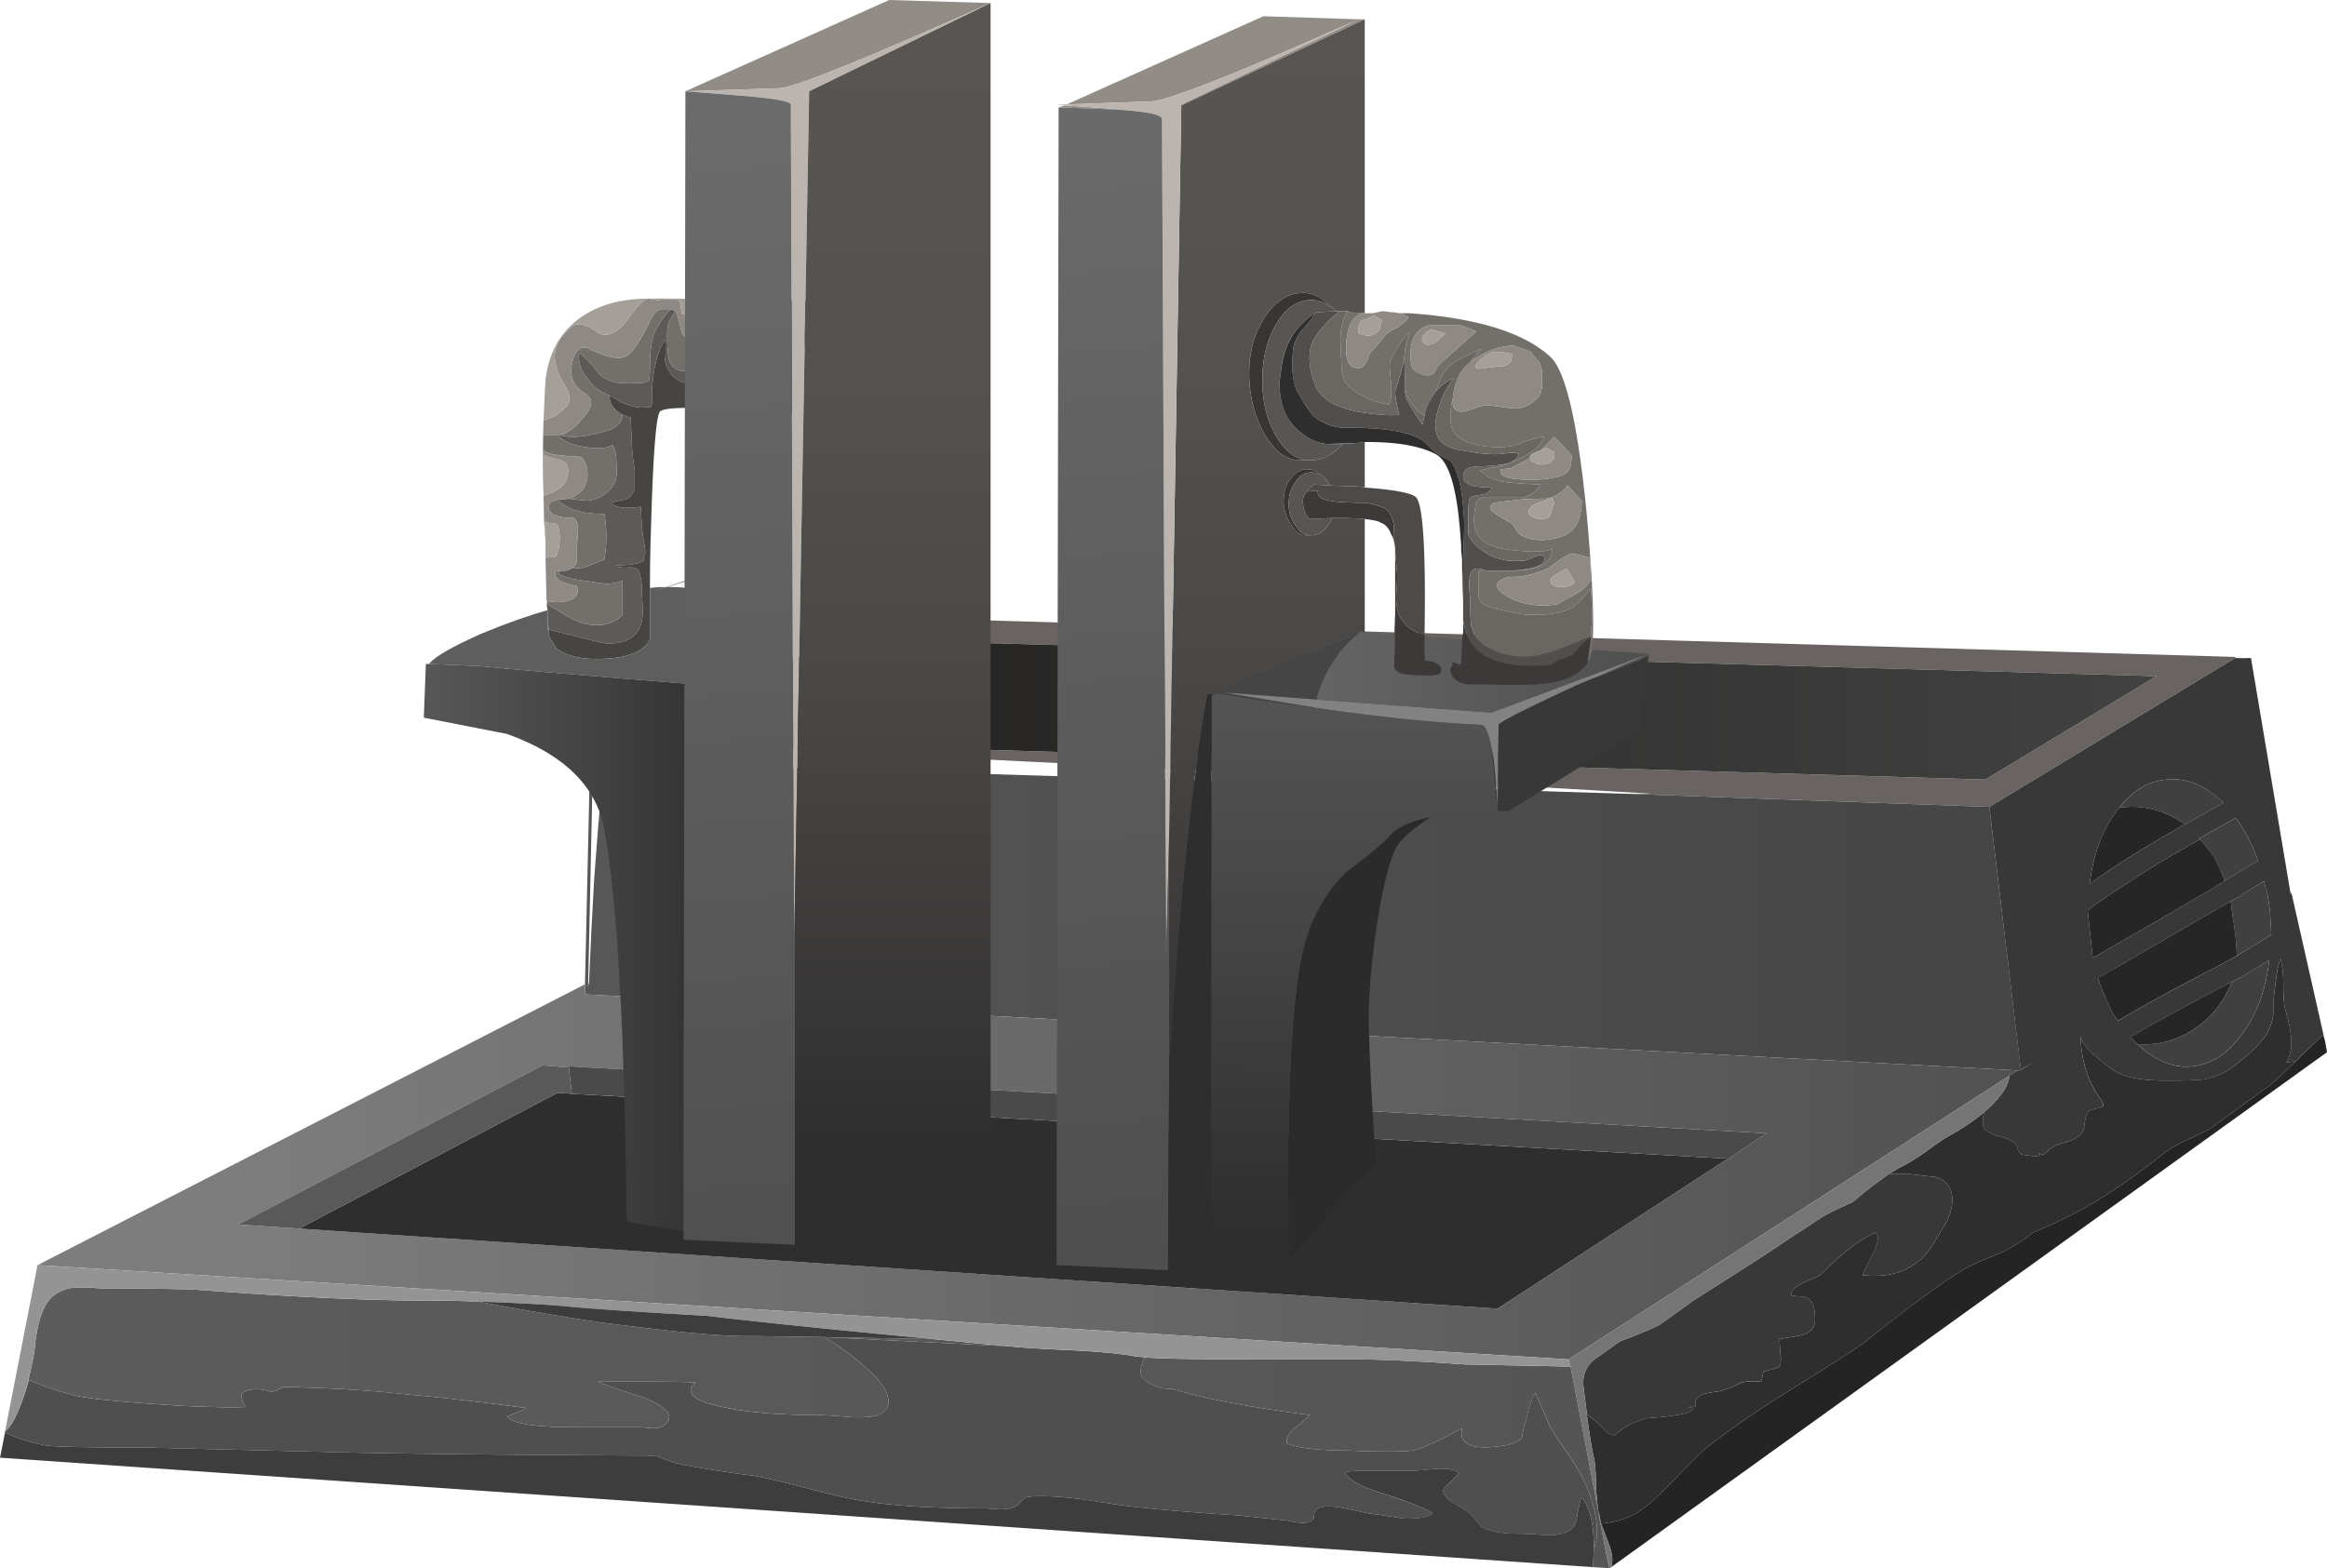 <svg xmlns="http://www.w3.org/2000/svg" viewBox="0 0 114.75 77.35"><defs><linearGradient id="g" y2="-44.024" gradientUnits="userSpaceOnUse" x2="56.244" gradientTransform="matrix(0 -.8 -.8 .001 0 61.88)" y1="-44.024" x1="1.969"><stop offset="0" stop-color="#585552"/><stop offset=".31" stop-color="#54524f"/><stop offset=".608" stop-color="#494745"/><stop offset=".906" stop-color="#363535"/><stop offset="1" stop-color="#2e2e2e"/></linearGradient><linearGradient id="a" y2="42.625" gradientUnits="userSpaceOnUse" x2="112.98" gradientTransform="matrix(.8 0 0 -.8 0 61.88)" y1="42.625" x1="28.85"><stop offset="0" stop-color="#575757"/><stop offset="1" stop-color="#424242"/></linearGradient><linearGradient id="c" y2="35.025" gradientUnits="userSpaceOnUse" x2="106.35" gradientTransform="matrix(.8 0 0 -.8 0 61.88)" y1="35.025" x1="33.95"><stop offset="0" stop-color="#201f1e"/><stop offset="1" stop-color="#424242"/></linearGradient><linearGradient id="d" y2="70.425" gradientUnits="userSpaceOnUse" x2="114.73" gradientTransform="matrix(.8 0 0 -.8 0 61.88)" y1="70.425" x1="-.025"><stop offset="0" stop-color="#5c5c5c"/><stop offset="1" stop-color="#525252"/></linearGradient><linearGradient id="e" y2="46.825" gradientUnits="userSpaceOnUse" x2="36.062" gradientTransform="matrix(.8 0 0 -.8 0 61.88)" y1="46.825" x1="20.938"><stop offset="0" stop-color="#575757"/><stop offset=".557" stop-color="#424242"/><stop offset="1" stop-color="#2e2e2e"/></linearGradient><linearGradient id="f" y2="-33.676" gradientUnits="userSpaceOnUse" x2="66.178" gradientTransform="scale(.8 -.8) rotate(85.561 41.794 -38.675)" y1="-33.676" x1="9.984"><stop offset="0" stop-color="#6b6b6b"/><stop offset="1" stop-color="#4f4f4f"/></linearGradient><linearGradient id="b" y2="55.55" gradientUnits="userSpaceOnUse" x2="104.71" gradientTransform="matrix(.8 0 0 -.8 0 61.88)" y1="55.55" x1="11.188"><stop offset="0" stop-color="#7d7d7d"/><stop offset="1" stop-color="#4f4f4f"/></linearGradient><linearGradient id="h" y2="33.15" gradientUnits="userSpaceOnUse" x2="81.287" gradientTransform="matrix(.8 0 0 -.8 0 61.88)" y1="33.15" x1="59.912"><stop offset="0" stop-color="#6b6b6b"/><stop offset="1" stop-color="#4f4f4f"/></linearGradient><linearGradient id="i" y2="-62.474" gradientUnits="userSpaceOnUse" x2="55.564" gradientTransform="matrix(0 -.8 -.8 .001 0 61.88)" y1="-62.474" x1="1.514"><stop offset="0" stop-color="#585552"/><stop offset=".31" stop-color="#54524f"/><stop offset=".608" stop-color="#494745"/><stop offset=".906" stop-color="#363535"/><stop offset="1" stop-color="#2e2e2e"/></linearGradient><linearGradient id="j" y2="-51.897" gradientUnits="userSpaceOnUse" x2="64.5" gradientTransform="scale(.8 -.8) rotate(85.567 41.79 -38.675)" y1="-51.897" x1="8.582"><stop offset="0" stop-color="#6b6b6b"/><stop offset="1" stop-color="#4f4f4f"/></linearGradient><linearGradient id="k" y2="-58.749" gradientUnits="userSpaceOnUse" x2="55.563" gradientTransform="matrix(0 -.8 -.8 .001 0 61.88)" y1="-58.749" x1="1.513"><stop offset="0" stop-color="#2f2e2d"/><stop offset="1" stop-color="#2e2e2e"/></linearGradient><linearGradient id="l" y2="-66.797" gradientUnits="userSpaceOnUse" x2="60.779" gradientTransform="matrix(0 -.8 -.8 .001 0 61.88)" y1="-66.797" x1="31.879"><stop offset="0" stop-color="#575757"/><stop offset=".557" stop-color="#424242"/><stop offset="1" stop-color="#2e2e2e"/></linearGradient></defs><path d="M98.1 39.8l-18.002-.65h1.352c-5.532-.331-11.064-.635-16.601-.897-22.134-1.07-33.164-1.617-33.101-1.652l6.25-3.501-1.197.552 6.652-3.203 66.796 1.954-.098.097L98.1 39.8zm8.248-6.45L44.4 31.601l-10.45 4.946 63.95 1.905 8.447-5.102zm-77.1 3.95H29.1l.147-.049v.049z" fill-rule="evenodd" fill="#696461"/><path d="M88.121 35.88l.039.039h.641l-.68-.039zM23.078 23.04l.203 9h.117l-.199-9.16c0 .078.016.16.039.238.055 1.336.121 2.696.203 4.082.211 2.961.371 4.493.481 4.602l40.156-1.242 14.402-.52 1.243-10.359.515.281-.558-.32h-.078l-56.524 3v.398z" fill-rule="evenodd" fill="url(#a)" transform="matrix(1.25 0 0 -1.25 0 77.35)"/><path d="M111.001 32.451l1.948 11.597v.053l.049-.053 1.65 7.3-.097-.298-1.352 1.299-.45.053c.332-.537.317-1.387-.049-2.553-.069-.264-.103-.684-.103-1.25s-.048-1.002-.146-1.299c-.102.166-.22.884-.351 2.149v.6a2.649 2.649 0 01-.151.601c-.201.531-.781 1.166-1.749 1.899-.435.366-.966.601-1.601.703-.303.03-.884.05-1.753.05-1.065 0-1.846-.118-2.348-.353a5.973 5.973 0 01-1.148-.849c-.469-.401-.719-.733-.752-1.001.033 1.166.332 2.167.898 2.997.234.304.283.469.152.504-.367.102-.582.165-.65.2-.098.103-.165.318-.2.649-.034.298-.132.498-.298.601-.136.103-.351.2-.654.297-.298.07-.513.152-.645.25-.102.068-.22.17-.351.303-.097.063-.215.049-.352-.05.258.196-.004.23-.8.099a.453.453 0 01-.2-.25c-.035-.165-.084-.268-.152-.298-.098-.136-.361-.248-.796-.351-.4-.132-.635-.269-.704-.4-.097-.201-.097-.469 0-.801a4.36 4.36 0 00.855-.899c.2-.234.333-.532.395-.899l.402-.253h.102l.698-.395-.65.346L98.1 39.8l12.051-7.3.85-.049zm-3.252 8.199c.2-.104.42-.215.65-.352.4-.23.815-.464 1.25-.698-.899-.865-1.831-1.25-2.799-1.147-.897.062-1.684.53-2.352 1.396a1.02 1.02 0 00-.148.2c-.697.932-1.132 2.119-1.302 3.55 1.137-.83 2.705-1.816 4.7-2.949zm.752.751c-1.567.864-2.886 1.665-3.95 2.398-.635.4-1.167.766-1.602 1.104l.25 2.348a999.558 999.558 0 005.702-3.301c.264-.166.533-.331.801-.498a56.655 56.655 0 011.645-1c-.297-.836-.663-1.534-1.098-2.106l-1.802 1.002.054.053zM110 44.45c-3.501 2.035-5.684 3.3-6.548 3.804.2.595.45 1.18.747 1.747.069.098.151.215.25.351.702-.433 1.87-1.083 3.5-1.947.899-.469 1.685-.889 2.349-1.25.434-.269.82-.504 1.152-.704l.552-.351-.053-1.001c0-.132-.049-.48-.148-1.05a3.994 3.994 0 01-.151-.595l-1.05.648-.102.098-.498.25zm-4.6 7.05c.899.835 1.802 1.201 2.7 1.098.968-.097 1.803-.644 2.5-1.644.699-.938 1.134-2.134 1.3-3.604-.304.2-.65.42-1.05.649l-.25.152c-.6.303-1.302.669-2.099 1.098-1.636.87-2.783 1.505-3.452 1.905.136.13.249.248.351.346zM78.252 69.75l-.152-1.25c-.103-.635.099-1.132.601-1.499l1.201-.85a29.556 29.556 0 001.845-.752c.07-.034.655-.449 1.754-1.25 2.734-1.732 4.234-2.7 4.496-2.9l1.754-1.152c.166-.132.698-.395 1.596-.797.4-.336.69-.566.855-.702l.948-.699h.951c.83.103 1.285.151 1.348.151.435.133.703.415.801.85.069.4-.015.85-.249 1.348l-.699 1.152c-.732 1.168-1.885 1.665-3.452 1.499 0-.034.166-.385.499-1.05.268-.531.317-.884.151-1.049-.699.268-1.596.947-2.7 2.05-.064.064-.348.2-.85.402-.464.228-.664.448-.6.648.165.03.366.049.6.049a.593.593 0 01.4.297c.103.172.152.436.152.802.03.366-.17.635-.6.801-.167.034-.552.103-1.153.2 0 .103.02.351.049.751.034.299.02.499-.05.601-.033.03-.15.083-.346.147-.234.033-.386.082-.453.151l-.099.45c-.434-.035-.766-.015-1 .049-.504.267-.919.42-1.25.453-.435.064-.669.113-.699.147-.233.102-.336.302-.302.601h-.346l.248.049c0 .233-.752.4-2.251.502-.497.131-.899.298-1.201.498l-.449.352c-.132 0-.284-.084-.45-.25-.2-.2-.331-.336-.4-.4l-.498-.4zm.65 5.049l-.054-.049-.05-.302c.035.136.07.254.103.351zm.547 2.5l-.099.049-.2-1.002.2.904.099.049z" fill-rule="evenodd" fill="#383838"/><path d="M107.749 40.65c-.498-.333-.981-.568-1.45-.699-.63-.166-1.23-.2-1.797-.102.664-.865 1.45-1.334 2.348-1.397.968-.102 1.9.283 2.804 1.148-.435.234-.855.469-1.25.697-.235.138-.455.254-.655.353zm1.954 2.802c-.236-.668-.474-1.152-.704-1.45l-.498-.6-.049-.055 1.797-1c.435.57.801 1.27 1.099 2.104-.567.333-1.113.664-1.646 1.001zm.594 3.697c0-.499-.062-1.148-.2-1.949l-.097-.751.498-.25.102-.103 1.05-.643c.035.2.084.394.151.594.099.567.148.92.148 1.05l.054 1.002-.553.351-1.153.699zm.303 1.001l.25-.153c.4-.228.751-.448 1.05-.648-.166 1.47-.601 2.666-1.3 3.603-.698 1-1.532 1.548-2.5 1.645-.897.103-1.801-.263-2.7-1.098 1.035.068 1.969-.18 2.802-.747.832-.537 1.452-1.303 1.847-2.3l.551-.302z" fill-rule="evenodd" fill="#404040"/><path d="M108.501 41.401l.498.601c.235.298.469.782.704 1.45-.27.167-.538.332-.802.498a999.558 999.558 0 01-5.702 3.301l-.25-2.348c.435-.338.967-.704 1.602-1.104 1.064-.733 2.383-1.534 3.95-2.398zm-.752-.751c-1.996 1.132-3.564 2.114-4.698 2.949.166-1.432.601-2.618 1.299-3.55a.886.886 0 01.152-.2c.567-.098 1.167-.064 1.797.102.468.131.952.366 1.45.699zm2.549 6.499c-.664.366-1.45.786-2.35 1.25-1.63.868-2.797 1.518-3.5 1.947-.098-.131-.18-.249-.25-.346a11.769 11.769 0 01-.745-1.753c.863-.498 3.046-1.763 6.547-3.798l.098.751c.137.801.2 1.45.2 1.949zm-4.898 4.35c-.103-.098-.219-.215-.351-.347.669-.4 1.816-1.035 3.452-1.905a88.831 88.831 0 012.099-1.097l-.551.302c-.4.997-1.015 1.763-1.85 2.3-.83.567-1.764.815-2.799.747z" fill-rule="evenodd" fill="#262626"/><path d="M79.281 19.439l-17.402-11.2L1.48 11.958 23.078 23.04v-.398l56.524-3-.321-.203zm11.078 7.203h.039l-.039-.043v.043zM11.801 13.4l47.277-3.161 9.082 5.922h.039l1.481 1-47.239 2.641v-.043l-1.043.082-12-6.281 2.403-.16z" fill-rule="evenodd" fill="url(#b)" transform="matrix(1.25 0 0 -1.25 0 77.35)"/><path d="M93.15 57.9l.6-.351c.297-.132.732-.4 1.299-.802.532-.4.966-.682 1.298-.848.67-.402 1.168-.748 1.504-1.05-.102.332-.102.6 0 .801.064.131.299.267.699.4.435.097.697.215.8.351.069.03.117.133.152.298a.448.448 0 00.2.25c.792.131 1.06.097.795-.103.138.103.255.116.353.054.136-.138.249-.235.351-.304.131-.097.351-.18.649-.249.304-.097.519-.2.65-.297.166-.103.269-.303.297-.601.036-.337.103-.552.2-.649.07-.035.284-.103.656-.2.13-.035.082-.2-.152-.504-.566-.83-.87-1.831-.904-2.997.034.268.29.6.753 1.001.4.366.786.649 1.153.849.497.235 1.278.352 2.347.352.865 0 1.451-.02 1.749-.054.635-.097 1.166-.332 1.601-.698.967-.733 1.552-1.368 1.752-1.899.064-.166.113-.366.148-.601v-.6c.136-1.265.249-1.983.351-2.149.098.297.146.732.146 1.299s.034.981.103 1.25c.366 1.166.386 2.016.049 2.553l.453-.053c-.736.732-1.235 1.186-1.503 1.352-.6.435-1.514 1.099-2.749 1.998-.064.033-.449.218-1.148.551-.433.2-.786.4-1.05.6-1.366 1.099-2.67 1.997-3.9 2.701-.567.331-1.436.746-2.603 1.25-.664.498-1.197.835-1.597 1-.937.366-1.587.665-1.953.899-1.133.699-2.729 1.885-4.799 3.55-.568.4-1.9 1.25-4 2.549-1.635 1.035-2.915 1.933-3.853 2.7-.263.235-.78.752-1.547 1.552-.6.63-1.133 1.114-1.601 1.451-.533.367-1.183.58-1.949.65l-.049-.25V74.8a5.525 5.525 0 01-.102-.351c-.034-.299-.064-.65-.098-1.05 0-.699-.034-1.201-.102-1.499-.064-.201-.182-.919-.352-2.149l.503.4c.064.064.2.195.4.395.166.166.312.25.45.25l.449-.347c.297-.2.698-.366 1.201-.503 1.499-.097 2.246-.263 2.246-.497l-.249-.049h.352c-.03-.299.068-.499.302-.601.034-.034.269-.083.699-.146.331-.034.751-.187 1.25-.45.234-.068.566-.088 1-.053l.102-.45c.064-.064.215-.117.45-.151.195-.064.313-.113.347-.146.068-.103.083-.303.053-.602-.033-.4-.053-.648-.053-.751.601-.097.986-.166 1.152-.2.435-.166.635-.435.601-.801 0-.366-.05-.63-.152-.801a.593.593 0 00-.4-.298c-.229 0-.435-.019-.6-.049-.064-.2.136-.42.6-.648.502-.202.786-.338.85-.402 1.104-1.103 2.001-1.782 2.7-2.05.171.165.117.518-.146 1.049-.338.665-.504 1.016-.504 1.05 1.567.166 2.72-.331 3.452-1.499l.7-1.152c.233-.498.317-.948.248-1.348-.098-.435-.366-.717-.796-.85-.068 0-.518-.053-1.353-.151h-.951zm-7.95-.751L73.847 64.55 14.751 60.6 27.5 53.901l.699.049L85.2 57.149z" fill-rule="evenodd" fill="#2e2e2e"/><path d="M35.52 36.599L85.078 35.2l-6.758-4.082-51.16 1.524 8.36 3.957z" fill-rule="evenodd" fill="url(#c)" transform="matrix(1.25 0 0 -1.25 0 77.35)"/><path d="M79.449 77.3c.102-.297.067-.664-.099-1.099a20.356 20.356 0 00-.4-1.05c.766-.068 1.416-.282 1.949-.648.468-.338 1.001-.822 1.601-1.452.766-.8 1.284-1.317 1.547-1.552.938-.766 2.218-1.665 3.853-2.7 2.1-1.299 3.432-2.149 4-2.549 2.065-1.665 3.666-2.851 4.799-3.55.366-.234 1.021-.532 1.953-.899.395-.165.933-.502 1.597-1 1.167-.503 2.036-.918 2.602-1.25 1.231-.703 2.535-1.602 3.901-2.701.264-.2.617-.4 1.05-.6a78.883 78.883 0 001.148-.551c1.235-.899 2.149-1.563 2.749-1.998.268-.166.767-.62 1.503-1.352l1.35-1.299.102.297.097.553L79.45 77.3z" fill-rule="evenodd" fill="#242424"/><path d="M78.799 74.449l-1.348-7.047-.102-.35 21.752-14c-.067.365-.2.664-.4.898a4.342 4.342 0 01-.85.899c-.336.302-.835.648-1.504 1.05-.332.166-.766.448-1.298.848-.567.402-1.002.67-1.299.802l-.6.351-.948.699c-.17.136-.454.366-.854.702-.9.401-1.43.665-1.597.796l-1.754 1.153c-.262.2-1.762 1.167-4.496 2.9-1.099.801-1.685 1.216-1.754 1.25-.428.2-1.048.45-1.844.752l-1.202.85c-.502.367-.703.864-.601 1.5l.148 1.25c.17 1.23.282 1.947.35 2.148.07.302.103.8.103 1.499.034.4.064.751.098 1.05zm.351 1.898l-.303-1.596.054.049v.103l.049.248c.097.235.235.582.4 1.05.166.435.201.802.099 1.099l-.099-.049-.2-.904z" fill-rule="evenodd" fill="#757575"/><path d="M28.051 52.597L87.1 55.9l-1.851 1.25H85.2L28.199 53.95l-.148-1.299v-.053z" fill-rule="evenodd" fill="#4a4a4a"/><path d="M11.747 60.4l15-7.851 1.304.102.148 1.299-.699-.049L14.751 60.6l-3.003-.2z" fill-rule="evenodd" fill="#595959"/><path d="M56.45 66.949c-.2.4-.249.717-.151.951.4.435.903.635 1.498.601 1.47.464 3.737.899 6.803 1.299l-.699.6c-.336.269-.484.532-.449.801.596.23 1.597.346 2.998.346 1.601.07 2.666.07 3.199 0 .4-.063 1.215-.428 2.451-1.098-.102.435.049.718.449.85.297.102.732.117 1.299.048.635-.063 1.035-.215 1.2-.443.07-.402.133-.67.2-.807.098-.56.25-1.03.45-1.396.166.333.4.864.703 1.601.133.264.479.797 1.05 1.602.43.665.733 1.231.899 1.695.434 1.201.518 2.118.249 2.753 0-1.167-.2-2.002-.601-2.5-.098.23-.185.6-.25 1.1-.102.4-.35.634-.75.702a3.172 3.172 0 01-1.002.048 15.515 15.515 0 00-1.05-.048c-.898 0-1.533-.117-1.898-.352-.333-.433-.617-.717-.85-.85l-.65-.4c-.367-.268-.47-.502-.298-.702.298-.264.533-.499.699-.699-.201-.166-.586-.234-1.153-.2-.63.069-1.05.103-1.25.103H67.1c-.435 0-.684.028-.752.097.137.269.502.518 1.103.753.333.131.767.282 1.299.448 1.168.4 1.801.664 1.9.802-.264.2-.781.282-1.549.248-.033-.033-.566-.117-1.601-.248-.6-.138-1.084-.235-1.45-.304-.664-.098-1.065-.029-1.201.201a.612.612 0 00-.049.249c0 .102-.064.185-.2.254-.2.097-.581.077-1.147-.054l-2.354-.249c-2.564-.166-4.498-.332-5.801-.504-.864-.13-1.514-.228-1.948-.297a16.174 16.174 0 00-2.002-.151c-.464 0-.748.033-.85.102-.2.235-.332.366-.4.4-.195.099-.464.148-.797.148-.4-.03-.682-.049-.848-.049-2.403 0-4.337-.118-5.802-.353-.668-.097-1.567-.297-2.7-.6-1.27-.332-2.187-.547-2.748-.65-1.768-.228-3.087-.448-3.95-.648-.035 0-.255-.084-.655-.249-.132-.069-.415-.104-.85-.104-6.367-.029-11.133-.082-14.297-.146L7.15 71.401c-2.73 0-4.365-.034-4.898-.102-.835-.167-1.498-.382-2.002-.649v-.05c.366-.268.752-1.084 1.152-2.45v-.099c.664.299 1.45.568 2.349.796.801.172 2.583.338 5.351.503 1.563.069 2.564.084 2.999.05-.132-.264-.2-.484-.2-.65.331-.264.835-.298 1.499-.098.2-.033.385-.117.551-.248l1.401.048c1.832.063 3.468.18 4.898.347 1.27.102 3.169.317 5.704.653-.172.1-.484.23-.953.397.2.366 1.319.551 3.35.551h3.149c.132 0 .351.02.65.049.269 0 .469-.049.6-.147.532-.4.22-.85-.948-1.352-1.366-.435-2.133-.698-2.298-.8h2.347c1.465 0 2.281.019 2.451.052-.302.23-.316.465-.053.7.2.165.468.283.8.35 1.236.367 3.038.548 5.4.548.236 0 .753.034 1.555.102.732.034 1.23-.033 1.498-.2.332-.235.4-.586.2-1.05a3.315 3.315 0 00-.752-.952c-.6-.6-1.366-1.181-2.299-1.748l9.053.45c.595.068 1.645.132 3.148.2 1.334.068 2.384.165 3.15.302l.449.045z" fill-rule="evenodd" fill="#4f4f4f"/><path d="M18.84 10.521c2.906-.536 4.894-.852 5.961-.961 2.32-.293 3.945-.426 4.879-.399l2.84-.043 4.281-.078 2.961-.281-7.242.359c.746-.453 1.359-.918 1.839-1.398a2.6 2.6 0 00.602-.762c.16-.371.105-.652-.16-.84-.215-.133-.613-.183-1.199-.16-.641.055-1.055.082-1.243.082-1.894 0-3.332.149-4.32.442-.266.05-.48.144-.641.277-.21.187-.199.375.043.562-.136.024-.789.039-1.961.039h-1.878c.132-.082.746-.292 1.839-.64.934-.399 1.184-.762.758-1.078-.105-.082-.265-.121-.48-.121a5.142 5.142 0 01-.52.039H22.68c-1.625 0-2.52.148-2.68.441.375.133.625.238.762.32-2.028.266-3.551.438-4.563.52a48.62 48.62 0 01-3.918.277l-1.121.043a.932.932 0 00-.441-.203c-.531.16-.934.137-1.199-.078 0-.133.054-.309.16-.52-.348-.027-1.149-.015-2.399.04-2.215.132-3.64.269-4.281.402-.719.183-1.348.398-1.879.641.16.636.254 1.144.277 1.515.082.563.176.949.282 1.16.16.43.425.707.8.84.161.082.399.121.719.121.188 0 .442-.011.762-.039 2.184 0 3.586-.027 4.199-.082 3.867-.293 7.012-.426 9.442-.398l1.238-.039zm43.121-2.563l1.078-5.637.039-.242.242-1.277.16-.801-.64.039.039.762c.215.504.148 1.238-.199 2.199-.133.371-.371.824-.719 1.359-.453.641-.734 1.067-.84 1.282a22.01 22.01 0 01-.559 1.277c-.16-.293-.281-.664-.363-1.117-.051-.109-.105-.32-.16-.641-.133-.187-.449-.308-.957-.359-.453-.055-.801-.043-1.043.039-.316.105-.437.332-.359.68-.985-.532-1.641-.828-1.957-.879-.43-.055-1.282-.055-2.563 0-1.117 0-1.918.093-2.398.277-.028.215.093.43.359.641l.559.48c-2.453.32-4.266.668-5.442 1.039a1.446 1.446 0 00-1.199.481c-.078.187-.039.441.121.761.508-.054 1.985-.082 4.442-.082h3.878c.961 0 2.399-.066 4.321-.199l4-.082h.16zM.199 5.36l-.078-.402.078.442v-.04z" fill-rule="evenodd" fill="url(#d)" transform="matrix(1.25 0 0 -1.25 0 77.35)"/><path d="M.249 70.6l1.601-8.197 75.499 4.648.102.351h-.2l-5-.102c-2.402-.166-4.2-.249-5.401-.249h-4.848c-3.067 0-4.917-.035-5.552-.102l-.449-.049c-.766-.133-1.816-.235-3.15-.304-1.503-.062-2.553-.131-3.148-.195L46 66.05c-4.966-.469-8.682-.85-11.152-1.147-3.033-.167-5.298-.318-6.798-.45-1-.103-2.5-.186-4.501-.254l-1.548-.049c-3.037.035-6.968-.136-11.802-.498-.766-.068-2.519-.102-5.249-.102-.4-.035-.717-.049-.952-.049-.4 0-.698.049-.899.152-.469.166-.8.512-1 1.05-.133.263-.25.746-.353 1.45-.028.463-.146 1.098-.346 1.893v.104c-.4 1.366-.786 2.183-1.152 2.45z" fill-rule="evenodd" fill="#949494"/><path d="M46.001 66.05l-5.351-.098-3.55-.053c-1.167.034-3.199-.133-6.099-.499-1.333-.136-3.818-.531-7.451-1.201 2.001.069 3.501.151 4.501.25 1.5.136 3.765.282 6.798.454 2.47.297 6.186.678 11.152 1.147zM78.6 76.347l-.049.953L0 71.9l.151-.748.098-.502c.503.267 1.167.482 2.002.649.533.068 2.168.102 4.898.102l10.302.249c3.164.064 7.93.117 14.296.146.435 0 .72.035.85.104.4.165.62.249.655.249.864.2 2.183.42 3.95.649.562.102 1.48.317 2.75.65 1.132.302 2.03.502 2.7.6 1.464.235 3.398.352 5.8.352.167 0 .45.019.85.049.332 0 .6-.049.796-.148.068-.033.2-.165.4-.4.102-.068.386-.102.85-.102.537 0 1.2.049 2.002.151.434.064 1.084.166 1.948.298 1.303.17 3.237.337 5.8.503l2.354.249c.562.131.948.151 1.148.049.131-.064.2-.146.2-.249 0-.097.015-.186.049-.249.136-.235.532-.303 1.201-.201.366.069.85.166 1.45.304 1.03.131 1.567.215 1.596.249.773.028 1.285-.054 1.554-.25-.103-.137-.733-.4-1.9-.806a19.672 19.672 0 01-1.299-.443c-.601-.235-.966-.484-1.104-.753.07-.068.318-.102.753-.102h2.451c.2 0 .615-.034 1.25-.098.566-.033.946.034 1.148.2-.167.195-.402.43-.699.699-.166.2-.069.434.297.698l.65.4c.234.132.518.416.85.85.37.235 1 .352 1.904.352.23 0 .581.019 1.05.049.4.034.733.019.996-.049.4-.069.654-.304.752-.699.068-.502.151-.868.248-1.103.402.502.602 1.337.602 2.5z" fill-rule="evenodd" fill="#3d3d3d"/><path d="M33.1 15.249l.201.102-.25.401c-.102.165-.151.415-.151.747 0 .732.049 1.201.151 1.401.167.299.45.435.85.401.133 0 .484-.068 1.05-.201.064-.234.083-.649.049-1.25 0-.503.049-.884.151-1.151.166-.333.4-.65.699-.948l1.201.049c-.366.069-.704.381-1.001.953-.269.463-.435.912-.499 1.347-.034.269-.019.698.049 1.299-.068.233-.283.4-.649.502a2.136 2.136 0 01-.801.049c-.331-.034-.6-.117-.8-.249a1.463 1.463 0 01-.553-.904 5.195 5.195 0 000-1.05c-.428.67-.648 1.652-.648 2.955 0 .2-.015.313-.049.347-.035.034-.133.049-.299.049-.336.033-.751-.064-1.25-.298-.034-.035-.2-.133-.502-.297-.333-.138-.567-.27-.699-.402-.6-.566-.869-1.132-.8-1.698.269.166.6.512 1.001 1.05.298.263.664.415 1.099.448h.697c.372 0 .587-.053.655-.151.03-.034.05-.297.05-.801 0-.767.115-1.367.35-1.797.298-.502.533-.8.698-.903zM27.651 28.15h.298l.201-.099.649-.053 1.001-.4a6.456 6.456 0 000-2.247c-1.099 0-1.865-.233-2.3-.702l.551-.049.899.103c.601-.07 1.05-.353 1.348-.855.102-.195.137-.513.102-.948 0-.434-.068-.751-.2-.951-.269.17-.717.2-1.353.102-.663-.102-1.112-.304-1.347-.601h.098c.468.166 1.186.117 2.153-.151.6-.132.918-.415.948-.85l.4.151.053 1.099c0 .366.05.87.147 1.5v.902c-.098.299-.264.484-.498.548a2.573 2.573 0 00-.65.151c.064.131.284.215.65.249.234 0 .498-.015.8-.049l.049 1.001c0 .034.035.264.098.698.068.332.083.566.053.703-.067.098-.082.18-.053.25-.132.132-.596.214-1.397.248.064.069.249.098.548.098.268-.03.448 0 .551.102.064.064.117.215.151.45.03.131.049.297.049.497s.015.518.049.953c0 .435-.049.752-.152.952-.228.532-.766.795-1.596.795-.102 0-.537-.097-1.299-.297l-1.6-.4-.05-.752v-.2l-.053-.347.053.049.898.551c.835.499 1.583.615 2.251.348.298-.133.484-.264.548-.402v-1.645c-.333.098-.602.147-.797.147l-1.055-.147c-.732-.102-1.18-.235-1.347-.4l.151-.102z" fill-rule="evenodd" fill="#5d5a57"/><path d="M30.049 19.502c0 .4.22.713.65.947-.035.435-.348.718-.948.85-.967.268-1.685.317-2.154.151.235-.034.503-.185.802-.449.502-.504.751-.884.751-1.152 0-.167-.103-.318-.302-.449-.264-.166-.43-.318-.498-.45-.2-.331-.235-.732-.098-1.201.166-.533.43-.718.796-.546.8.395 1.387.53 1.753.395.298-.098.684-.615 1.148-1.548.102-.235.185-.4.254-.499a.609.609 0 01.448-.302h.449c-.165.102-.4.401-.698.904-.235.43-.35 1.03-.35 1.796 0 .503-.02.767-.05.801-.068.098-.283.151-.655.151h-.697a1.821 1.821 0 01-1.099-.448c-.401-.538-.732-.884-1.001-1.05-.064.566.2 1.132.8 1.698.132.133.366.264.699.402zm5.2-4.75h.601c.698 0 1.484.013 2.349.048H37.05l-1.201-.049a3.646 3.646 0 00-.699.948c-.102.267-.151.648-.151 1.151.034.601.015 1.016-.049 1.25-.566.132-.917.201-1.05.201-.4.034-.683-.102-.85-.401-.102-.2-.151-.669-.151-1.401 0-.332.049-.582.151-.747l.25-.4c.068.063.152.312.249.747.069.4.2.586.4.551.2-.034.4-.449.601-1.25.098-.2.268-.4.498-.6h.151l.049-.049zM26.8 24.448l.049 1.303.05.898a24.587 24.587 0 01-.099-2.201 67.171 67.171 0 010-3.697v.698h.699c.235.297.684.499 1.348.601.635.098 1.083.068 1.352-.102.133.2.2.517.2.951.035.435 0 .753-.102.948-.298.502-.747.786-1.348.855l-.899-.103.148-.049c.37-.201.585-.401.649-.601.17-.366.17-.751 0-1.152-.064-.132-.132-.215-.195-.25a.825.825 0 01-.254-.048c-.333 0-.601-.015-.801-.049-.395-.033-.664-.117-.797-.248v2.246zm.699.2c.435.468 1.201.702 2.3.702.131.733.131 1.48 0 2.246l-1.001.4-.649.054a.523.523 0 00.303-.502v-.699c.028-.303.048-.531.048-.698 0-.302-.068-.502-.2-.6-.435 0-.752-.055-.952-.152a.459.459 0 01-.298-.351c-.035-.167.049-.284.249-.347l.2-.053zm-.497 5.151c-.035-.064-.035-.118 0-.151l.346.053c.904 0 1.27-.268 1.104-.8-.835-.137-1.188-.387-1.05-.752h.248l-.151.103c.166.164.615.297 1.348.4l1.055.146c.195 0 .463-.049.796-.147v1.645c-.064.138-.25.27-.548.402-.668.267-1.416.151-2.251-.348l-.897-.551zm.048 1.547a10.953 10.953 0 01-.048-1.05l.048.753v.297z" fill-rule="evenodd" fill="#736f6b"/><path d="M35.049 14.8c-.23.2-.4.4-.498.6-.201.801-.401 1.216-.601 1.25-.2.035-.331-.151-.4-.551-.098-.435-.181-.684-.249-.748l-.201-.102h-.449a.609.609 0 00-.449.302 3.188 3.188 0 00-.253.499c-.464.932-.85 1.45-1.148 1.547-.366.137-.952 0-1.753-.395-.367-.17-.63.014-.795.547-.138.469-.103.87.097 1.201.067.133.234.284.497.45.2.131.303.283.303.449 0 .269-.249.649-.751 1.152-.299.264-.567.415-.802.449h-.796v-.697l.601-.255c.395-.298.615-.513.65-.65.063-.23 0-.517-.2-.85-.533-.83-.636-1.547-.303-2.148.068-.131.2-.302.4-.503.201-.228.366-.346.503-.346.298-.035.664.118 1.1.449.33.133.663.049 1-.249.165-.132.4-.42.698-.85.2-.269.381-.449.551-.551.099-.064.201-.084.299-.049.034 0 .131.014.302.049.03 0 .23-.015.595-.049.27 0 .435.034.504.098.034.033.068.2.098.502 0 .166.151.2.448.098.103-.034.27-.152.504-.352.165-.166.331-.263.498-.297zM26.85 25.752l-.049-1.303c.665-.202 1.05-.484 1.148-.85.102-.298.083-.548-.049-.748a.644.644 0 00-.249-.151c-.435-.103-.717-.185-.85-.249v-.249c.133.132.402.215.797.25.2.033.468.048.8.048a.825.825 0 00.255.049c.063.033.13.117.195.248.17.402.17.787 0 1.153-.064.2-.28.4-.65.601l-.147.049-.551.049-.2.053c-.2.063-.284.18-.249.347a.459.459 0 00.298.351c.2.097.517.151.952.151.132.099.2.299.2.601 0 .167-.02.395-.049.698v.699c0 .235-.102.4-.302.502l-.201.099h-.547c-.137.365.215.615 1.05.751.167.533-.2.801-1.103.801l-.347-.053h-.053L26.9 27.5c.268 0 .434-.015.503-.049.063-.069.112-.2.146-.4.068-.332.068-.67 0-1.001a.323.323 0 00-.249-.249c-.2 0-.351-.02-.45-.049z" fill-rule="evenodd" fill="#8f8985"/><path d="M26.801 20.752c.035-.737.064-1.402.099-2.002.165-1.431.8-2.5 1.899-3.199.732-.469 1.601-.732 2.602-.8.464-.035 1.534-.035 3.199 0h.649l-.049.049h-.151c-.167.034-.333.131-.498.297-.235.2-.401.318-.504.352-.297.102-.448.068-.448-.098-.03-.302-.064-.469-.098-.502-.068-.064-.235-.098-.503-.098-.367.034-.567.049-.595.049a2.176 2.176 0 00-.303-.049.318.318 0 00-.299.049c-.17.102-.351.282-.551.551-.297.43-.532.718-.699.85-.336.298-.668.381-1 .249-.435-.331-.801-.484-1.098-.449-.138 0-.303.118-.504.346-.2.2-.331.372-.4.503-.333.601-.23 1.314.302 2.149.2.332.264.62.2.85-.033.136-.253.351-.648.648l-.602.255zm0 3.697V22.45c.133.064.415.146.85.249a.644.644 0 01.249.151c.133.2.151.45.049.748-.098.366-.483.648-1.148.85zM26.9 27.5v-.85l-.05-.898c.099.03.25.05.45.05a.323.323 0 01.249.248c.068.331.068.669 0 1.001-.034.2-.083.331-.147.4-.068.034-.235.049-.502.049z" fill-rule="evenodd" fill="#a59f9a"/><path d="M27.051 31.347v-.297l1.601.4c.767.2 1.197.297 1.3.297.83 0 1.367-.263 1.595-.795.103-.2.152-.517.152-.952-.034-.435-.049-.753-.049-.953s-.019-.366-.049-.497c-.033-.235-.082-.381-.151-.45-.103-.103-.283-.131-.551-.103-.299 0-.484-.028-.548-.097.802-.034 1.265-.116 1.397-.249-.03-.069-.014-.151.053-.249.035-.137.015-.37-.053-.703-.063-.434-.098-.664-.098-.698L31.601 25a7.23 7.23 0 01-.8.049c-.366-.034-.586-.118-.65-.249a2.81 2.81 0 01.65-.151c.234-.064.4-.249.498-.548V23.2c-.098-.63-.147-1.134-.147-1.5L31.1 20.6l-.4-.151c-.435-.234-.65-.547-.65-.947.302.165.469.263.502.298.499.234.914.331 1.25.297.167 0 .264-.015.299-.048.034-.034.049-.147.049-.347 0-1.303.22-2.285.648-2.955.036.27.036.622 0 1.05.07.372.254.67.553.904.2.131.469.215.8.249.299.034.566.015.801-.049.367-.102.582-.269.649-.502-.068-.602-.083-1.03-.049-1.299.064-.435.23-.884.499-1.348.298-.57.635-.883 1.001-.952H38.2l1.704.049-.602 5.6A88.235 88.235 0 0036.1 20.2c-2.168-.131-3.35-.103-3.55.097s-.346 2.134-.449 5.802a80.136 80.136 0 00-.049 2.9v2.548c-.332.635-1.216.953-2.651.953-.899 0-1.567-.181-1.997-.551l-.352-.602z" fill-rule="evenodd" fill="#464542"/><path d="M36.05 27.9v.097l-3.15.953-.649.2.6-.2 3.199-1.05z" fill-rule="evenodd" fill="#696461"/><path d="M27.003 30.297c0 .338.013.69.048 1.05l.352.602c.43.37 1.098.551 1.997.551 1.435 0 2.319-.318 2.651-.953V29c.268-.034.531-.049.8-.049l-.6.2.649-.2c.366 0 .684.015.947.049.938.166 1.402.703 1.402 1.601 0 .166-.152.532-.449 1.099.8.035 1.201.332 1.201.898 0 .137-.601.518-1.802 1.153-5.83-.469-9.35-.766-10.547-.899l-2.5-.102c.298-.367 1.167-.864 2.598-1.499 1.201-.498 2.285-.884 3.252-1.153v.2z" fill-rule="evenodd" fill="#5e5e5e"/><path d="M16.922 35.681l2-.082c.957-.106 3.773-.344 8.437-.719.403-.027.829-.055 1.282-.078l-.762-21.641c-.531.078-1.051.16-1.559.239-1.066.16-1.601.281-1.601.359-.078 7.496-.371 12.629-.879 15.402-.32 1.707-1.602 2.957-3.84 3.758l-3.281.641.082 2.121h.121z" fill-rule="evenodd" fill="url(#e)" transform="matrix(1.25 0 0 -1.25 0 77.35)"/><path d="M48.848.151C42.88 2.817 39.434 4.22 38.5 4.35l-4.702.152L43.848 0l5 .151z" fill-rule="evenodd" fill="#928c87"/><path d="M33.799 4.502L38.5 4.35c.933-.131 4.38-1.533 10.347-4.199l-8.946 4.351L39.2 44.45 39.15 46.8l-.151-41.65c-.034-.166-.918-.317-2.652-.449l-2.548-.2z" fill-rule="evenodd" fill="#bcb5af"/><path d="M31.359 26.321V12.759l-4.398.199.078 45.32 2.039-.16c1.387-.105 2.094-.226 2.121-.359l.121-33.32.039 1.882z" fill-rule="evenodd" fill="url(#f)" transform="matrix(1.25 0 0 -1.25 0 77.35)"/><path d="M39.078 61.759V16.642l-7.719-3.883v13.562l.563 31.957 7.156 3.481z" fill-rule="evenodd" fill="url(#g)" transform="matrix(1.25 0 0 -1.25 0 77.35)"/><path d="M65.039 36.001a18.23 18.23 0 00-2.039-.84c.691.321 1.375.625 2.039.918l-6.199-2.32-6.918.519a4.927 4.927 0 001.758 2.68l.16-.039 1.16-.078v-.16h.039L55 35.56a.587.587 0 01.121-.16c.051-.051.156-.094.317-.122.109-.023.441-.039 1-.039.32 0 .453.082.402.243-.028.132-.133.226-.32.277a1.768 1.768 0 01-.321.043v.957l1.481-.117-.039-1a1.451 1.451 0 00-.364.117l.043-.117c-.132-.16-.121-.336.039-.524.161-.133.332-.211.52-.238h.961a14.933 14.933 0 011.558 0c.774 0 1.403.16 1.879.48l.043.04c.028.027.051.054.078.082.082.05.149.117.204.199.078.105.144.293.199.558l2.238-.16v-.078z" fill-rule="evenodd" fill="url(#h)" transform="matrix(1.25 0 0 -1.25 0 77.35)"/><path d="M52.598 5.151L62.3.801l4.703.151h.297L58.252 5.2v-.049l8.75-4.199C61.168 3.55 57.77 4.902 56.802 5l-4.205.151zM52.5 5.2l2.203.151c.097 0 .215.015.346.049l-2.846-.103.297-.097z" fill-rule="evenodd" fill="#928c87"/><path d="M78.501 32.051c-.069.331-.151.566-.249.698.03-.034.098-.484.2-1.348V31.3c.063-.63.063-1.382 0-2.252l-.15.152c-.367.468-.72.767-1.05.898-.533.2-1.27.27-2.203.2-.899-.166-1.499-.312-1.797-.448-.234-.098-.352-.298-.352-.602V28.2l.25-.099.2.05h1.147c1.367 0 2.05-.366 2.05-1.099-.2.165-.815.2-1.85.098-.83-.064-1.396-.264-1.7-.602-.297-.297-.38-.815-.248-1.547.035-.269.151-.415.351-.449h1.949c.435-.102.732-.317.898-.65A39.766 39.766 0 0174.4 23.8c-.635-.064-1.104-.264-1.403-.6.167-.035.304-.064.402-.099.331-.034.751-.151 1.25-.351.8-.331 1.298-.733 1.498-1.201-.097-.03-.483.068-1.147.302-.269.132-.615.201-1.05.201-1.069 0-1.801-.215-2.203-.65-.262-.332-.297-.932-.097-1.801-.068.498.098.732.499.698.102 0 .317-.064.649-.2.268-.098.498-.132.698-.098l1.153.151c.532 0 .966-.233 1.299-.702.067-.064.102-.366.102-.899 0-.332-.069-.581-.2-.752-.2-.2-.317-.347-.352-.45l-.85-.297c-.698 0-1.415.268-2.148.8l.548-.648c-.264.13-.65.312-1.148.546-.401.235-.684.532-.85.904l-.249.648c-.268.402-.435.699-.503.899l-.05.298-.15-.098c-.498-.4-.767-.815-.797-1.25v.353l-.053-1.852a4.5 4.5 0 01.255-1.25c-.138.098-.304.298-.504.602-.264.428-.415.712-.449.848-.035.133-.015.484.049 1.05.034.499 0 .85-.098 1.05-.87-.132-1.567-.468-2.1-1.001-.166-.166-.248-.497-.248-1.001a21.795 21.795 0 01-.054-1.299c.034-.6.151-1.015.351-1.25l.85.049c-.499.035-.801.469-.899 1.299-.102 1 .118 1.47.65 1.402.2-.035.367-.284.498-.747.337-.338.566-.602.704-.802.097-.136.312-.282.648-.448.298-.2.484-.372.548-.503a1.139 1.139 0 00-.45-.201h.504c3.33.235 5.648.952 6.947 2.149.766.703 1.368 3.32 1.803 7.85.297 3.302.38 5.505.248 6.603zM70.752 18.35l.147-.299 1.898-1.704-.746-.297H70.45c-.6.166-.898.669-.898 1.499 0 .4.083.65.249.752.435.268.751.283.953.049zm1.348 9.647c.01.177.024.362.054.553v1.05a21.354 21.354 0 01-.054-1.603zm.049 2.804V30.6a.993.993 0 01.053.25c-.005-.035-.02-.049-.053-.049zM66.2 21.9h-.752l1.451-.05-.699.05zm9.8.302c-.401.132-.586.264-.552.395l-.947.503-.503.05c-.098.302.268.469 1.098.502.635.03 1.153 0 1.553-.102.366-.064.601-.181.699-.351.102-.133.151-.382.151-.748l-.85-.904-.649.655zm.2 2.398c-.532 0-.966.019-1.299.049l-1.25.151c-.268.166-.2.366.195.6.2.132.45.284.753.45l.2.351c.064.098.166.18.297.249.538.235 1.138.249 1.803.049.731-.2 1.097-.8 1.097-1.797l-.697-.752a1.595 1.595 0 01-1.099.65zm.748 2.997c-.367.27-.582.42-.65.454-.63.264-1.182.401-1.645.401-.338 0-.587.083-.753.25s-.082.365.249.6c.767.498 1.651.664 2.651.498l1.148-.65a1.62 1.62 0 00.503-.551L78.4 27.5l-.85-.2c-.167.034-.367.131-.6.297z" fill-rule="evenodd" fill="#736f6b"/><path d="M68.999 15.449c.166.035.317.102.45.201-.064.131-.25.302-.548.502-.336.167-.551.313-.648.45-.138.2-.367.463-.704.8-.132.464-.298.713-.498.748-.532.067-.752-.401-.65-1.403.098-.83.4-1.263.899-1.298h.4l.45-.098h.103l.346.049c.136 0 .269.015.4.049zm-1.25.102c-.131.099-.331.181-.6.25-.133.131-.181.351-.146.649.366.132.628.132.795 0a.448.448 0 00.253-.298 1.3 1.3 0 01.099-.35l-.401-.25zm2.5.948c-.166.166-.166.317 0 .45.137.102.332.067.601-.099.234-.234.385-.366.449-.4l-.547-.151c-.2-.064-.366 0-.503.2zm.504 1.851c-.202.234-.518.219-.953-.049-.166-.102-.249-.352-.249-.752 0-.83.298-1.333.898-1.499h1.602l.746.297-1.893 1.704-.151.299zm2.196-.553c-.331.338-.234.455.304.353.2-.035.497-.064.897-.099.299-.067.435-.267.401-.6l-.65-.102c-.302-.03-.62.117-.952.448zm-.449.054c.732-.532 1.45-.8 2.149-.8l.849.298c.034.102.152.248.352.448.136.172.2.42.2.753 0 .532-.035.835-.097.899-.338.468-.772.702-1.304.702L73.5 20c-.2-.034-.435 0-.703.097-.332.137-.547.2-.644.2-.401.035-.571-.2-.504-.697.069-.733.318-1.285.753-1.651l.097-.098zm3.701 6.749c.464-.069.83-.284 1.099-.65l.698.752c0 .997-.367 1.597-1.098 1.797-.665.2-1.265.186-1.802-.049a.816.816 0 01-.298-.249l-.2-.351a10.756 10.756 0 01-.752-.45c-.395-.234-.464-.434-.195-.6l1.25-.151c.332-.03.766-.049 1.298-.049zm-.2-2.398l.649-.655.85.904c0 .366-.049.615-.151.748-.098.17-.333.282-.699.351-.4.102-.918.131-1.553.102-.83-.033-1.196-.2-1.098-.502l.504-.05.946-.503c0 .103.069.172.201.2a.74.74 0 00.698.054c.235-.102.337-.282.302-.551l-.4-.2-.249.102zm.298 3.35c.102-.035.166-.137.2-.303.069-.234.117-.367.151-.4l-.103-.298c-.062.034-.33.131-.8.298-.366.2-.45.4-.25.6.07.068.202.117.402.151.2 0 .336-.019.4-.049zm.65 2.045c.234-.166.434-.263.6-.297l.855.2.049 1.099a1.62 1.62 0 01-.504.551l-1.148.65c-1 .166-1.883 0-2.651-.499-.331-.234-.415-.434-.249-.6s.415-.249.753-.249c.464 0 1.015-.137 1.645-.4.068-.035.283-.186.65-.455zm.702 1.104l-.4-.65-.45.25c-.2.098-.316.2-.351.298 0 .233.186.351.552.351.332 0 .547-.083.65-.249z" fill-rule="evenodd" fill="#8f8985"/><path d="M46.121 20.161v8.68l.481 28.879 7.238 3.398V49.521l-.68.039.039.039h-.437c-.11.082-.215.148-.321.203-.293.344-.64.519-1.043.519-.558 0-1.05-.308-1.476-.921-.43-.641-.645-1.387-.645-2.239 0-.883.203-1.679.602-2.402.398-.691.867-1.039 1.398-1.039h.442c.453 0 .867.215 1.242.64l.559.04.32.039v-1.797a.858.858 0 01-.238.039l-1.122.039a.649.649 0 00-.121.16.683.683 0 01-.281.281.698.698 0 01-.516.199c-.242 0-.453-.121-.64-.359-.188-.242-.281-.535-.281-.883 0-.343.093-.652.281-.918.156-.293.359-.441.598-.441h.203c.265 0 .476.121.636.359.082.11.149.215.203.321h.239c.426 0 .773-.012 1.039-.039v-4.481l-.16.039-5.758-2.437h.039l-.039-.039h-.281c-.43-2.297-.801-5.364-1.121-9.204-.161-2-.293-3.707-.399-5.117z" fill-rule="evenodd" fill="url(#i)" transform="matrix(1.25 0 0 -1.25 0 77.35)"/><path d="M69.248 17.651l.053 1.851c.064.263.353.747.85 1.45l.098-.455.053-.297c.064-.2.23-.498.5-.899l.2-.2c.2-.2.433-.351.697-.449-.332.395-.58.88-.747 1.445-.235.704-.22 1.235.05 1.602.233.303.683.483 1.347.552.468.098.952.151 1.45.151.102 0 .283-.02.551-.053.269-.03.45-.015.552.053-.102.264-.35.43-.752.498a7.526 7.526 0 01-.948.097c-.566 0-.883.07-.95.202-.2.37-.085.62.35.751.235.064.552.097.948.097-.03.172-.181.29-.45.353-.331.034-.531.082-.6.151-.064.068-.098.366-.098.898v.898c.132.372.498.718 1.1 1.055.468.23 1.014.313 1.65.25.068 0 .248-.07.55-.2.264-.103.417-.083.45.048.098.366-.45.581-1.65.65H73.35l-.2-.05c-.201-.068-.366-.068-.499 0-.136.099-.2.332-.2.699 0 .2.015.448.049.752 0 .664.015 1.099.049 1.299v.049c.033.067.068.151.102.253.064.23.2.415.4.547l.148.151h.053c1.03.635 2.197.699 3.495.201.938-.332 1.505-.586 1.705-.752v.102c-.2.133-.503.435-.903.899l-.649.249-.45.248c-.069.035-.415.054-1.05.054-1.166 0-2.016-.269-2.554-.8-.297-.269-.512-.67-.644-1.201a.993.993 0 00-.053-.25v-2.803c.033-.897.053-1.58.053-2.045-.035-.835-.117-1.518-.253-2.05-.133-.503-.284-.836-.45-1.002-.367-.166-.635-.318-.8-.449l-.45-.45c-.567-.469-1.797-.702-3.702-.702-.697.033-1.298-.167-1.796-.602A7.38 7.38 0 0164 19.35c-.234-.4-.318-1.035-.249-1.899 0-.366.131-.732.4-1.104.299-.332.517-.595.65-.796.034-.034.049-.067.049-.102l.102-.049 1.001-.049h.098l-.049.049c-.469.366-.87.801-1.201 1.299-.333.635-.298 1.436.102 2.402.264.566.933.968 1.998 1.196 1.035.172 1.732.22 2.099.152-.132-.498-.2-.884-.2-1.148.235-.732.386-1.284.448-1.65z" fill-rule="evenodd" fill="#514e4b"/><path d="M66.45 15.4c-.2.235-.318.65-.351 1.25 0 .332.02.767.053 1.299 0 .503.083.835.25 1.001.532.532 1.23.869 2.1 1.001.097-.2.13-.551.097-1.05-.064-.566-.084-.917-.049-1.05.034-.136.185-.42.449-.849.2-.303.366-.503.503-.6a4.5 4.5 0 00-.255 1.25c-.062.365-.213.917-.448 1.65 0 .263.068.65.2 1.147-.367.068-1.064.02-2.099-.152-1.065-.228-1.734-.63-1.998-1.196-.4-.966-.435-1.767-.102-2.402a5.525 5.525 0 011.201-1.299l.049-.049h.449l-.049.049zm6.7 12.7l-.25.099v1.048c0 .304.117.504.352.602.298.136.898.282 1.797.448.937.07 1.67 0 2.202-.2.331-.13.684-.43 1.05-.898l.151-.152c.063.87.063 1.622 0 2.252-.2.166-.77.42-1.704.752-1.3.498-2.466.434-3.496-.201H73.2l-.148-.151a.943.943 0 01-.4-.547 1.892 1.892 0 00-.102-.253v-.049c-.034-.2-.049-.635-.049-1.299a6.955 6.955 0 01-.049-.752c0-.367.064-.6.2-.699.133-.068.298-.068.499 0zm-1.5-8.5c-.2.869-.165 1.469.097 1.801.402.435 1.14.65 2.203.65.435 0 .781-.069 1.05-.201.669-.234 1.05-.331 1.152-.303-.2.47-.703.87-1.503 1.202-.499.2-.914.317-1.25.351-.098.035-.23.064-.402.099.304.336.768.536 1.403.6.365.033.884.068 1.552.102-.17.333-.468.548-.903.65H73.1c-.2.034-.316.185-.351.449-.132.732-.049 1.25.248 1.547.304.338.87.538 1.705.602 1.03.102 1.645.067 1.845-.098 0 .733-.683 1.099-2.045 1.099 1.197-.064 1.748-.284 1.65-.65-.033-.131-.186-.151-.453-.049-.299.131-.484.2-.548.2-.635.064-1.186-.02-1.65-.249-.601-.337-.967-.683-1.099-1.055v-.898c0-.532.03-.83.098-.898.069-.069.269-.117.6-.151.269-.064.415-.181.45-.353-.4 0-.718-.028-.953-.097-.43-.131-.546-.381-.346-.751.064-.133.38-.202.948-.202.165 0 .482-.028.951-.097.401-.068.65-.234.752-.498-.102-.068-.288-.083-.552-.053a5.522 5.522 0 01-.551.053c-.498 0-.982-.053-1.45-.15-.664-.07-1.114-.25-1.348-.553-.269-.367-.284-.898-.049-1.602.167-.566.416-1.05.747-1.445a1.891 1.891 0 00-.698.45l-.2.2.249-.65c.166-.37.449-.668.85-.903.502-.234.884-.415 1.151-.547l-.551.65-.098.097c-.434.366-.683.918-.752 1.651zm-2.349-.098v-.352c.03.435.299.85.796 1.25l.152.097-.098.455c-.502-.703-.786-1.187-.85-1.45z" fill-rule="evenodd" fill="#6a6662"/><path d="M67.749 15.551l.401.25a1.494 1.494 0 00-.103.351.433.433 0 01-.25.298c-.166.132-.433.132-.8 0-.03-.298.02-.518.152-.649.269-.069.469-.151.6-.25zm2.5.948c.137-.2.302-.264.504-.2l.546.151c-.064.034-.215.166-.449.4-.269.166-.464.201-.601.099-.166-.133-.166-.284 0-.45zm2.7 1.298c.332-.33.65-.478.952-.448l.65.102c.029.333-.102.533-.401.6-.4.035-.698.064-.897.099-.538.102-.635-.015-.304-.353zm2.5 4.8c-.034-.13.151-.263.552-.395l.249-.102.4.2c.035.269-.068.449-.302.551a.74.74 0 01-.698-.054c-.133-.028-.201-.097-.201-.2zm.85 2.954c-.064.035-.2.049-.395.049-.201-.034-.338-.083-.401-.151-.2-.2-.117-.4.25-.6.463-.167.732-.264.8-.298l.097.298c-.034.033-.083.166-.146.4-.039.166-.103.268-.205.302zm1.352 3.15c-.102.166-.317.249-.648.249-.367 0-.553-.118-.553-.351.035-.098.146-.2.351-.298l.45-.25.4.65z" fill-rule="evenodd" fill="#a59f9a"/><path d="M65.551 15.097a1.491 1.491 0 00-.897-.297c-.669 0-1.236.381-1.705 1.152-.464.767-.698 1.7-.698 2.798s.234 2.031.698 2.797c.401.67.884 1.05 1.451 1.153h-.299c-.668 0-1.25-.435-1.752-1.299-.499-.904-.748-1.899-.748-3.002 0-1.065.264-1.998.802-2.799.532-.766 1.147-1.151 1.85-1.151.498 0 .932.218 1.298.648zm-.453 8.302a1.002 1.002 0 00-.444-.098c-.304 0-.553.151-.753.449-.233.297-.351.669-.351 1.099 0 .435.118.801.351 1.103.167.264.382.415.65.45H64.4c-.299 0-.552-.186-.747-.552a1.945 1.945 0 01-.352-1.148c0-.435.117-.8.352-1.103.228-.298.497-.449.8-.449.263 0 .478.082.645.249z" fill-rule="evenodd" fill="#373634"/><path d="M65.551 15.097c.133.07.264.152.402.254l-1.002.049-.102.049c-.933.601-1.485 1.465-1.65 2.602l-.099.748v.151c0 1.132.401 1.967 1.201 2.5.367.269.748.415 1.148.45h.752c-.468.531-.986.8-1.552.8H64.4c-.568-.103-1.05-.484-1.451-1.153-.464-.766-.698-1.698-.698-2.797s.234-2.031.698-2.798c.469-.77 1.036-1.152 1.7-1.152.336 0 .635.102.902.297zm.148 10.454a2.465 2.465 0 01-.25.401c-.2.298-.464.45-.8.45h-.098c-.268-.035-.483-.186-.65-.45-.233-.302-.351-.668-.351-1.103s.118-.802.351-1.099c.195-.298.449-.449.748-.449.166 0 .317.034.449.098.137.067.248.185.35.351a.81.81 0 00.152.2l-.8-.049-.249.2a.538.538 0 00-.102.146H64.4v.054a.646.646 0 00-.152.401c0 .332.102.63.303.898l1.148-.049z" fill-rule="evenodd" fill="#585552"/><path d="M72.149 28.55a7.526 7.526 0 01-.049-.553v-.448a4.644 4.644 0 01-.049-.699l-.048-.6c-.172-2.231-.568-3.516-1.202-3.848-.767-.4-1.885-.6-3.35-.6H67.3l-.4.048-1.451.05a2.243 2.243 0 01-1.148-.45c-.8-.533-1.201-1.368-1.201-2.5v-.151l.103-.748c.166-1.132.713-2.001 1.646-2.602 0 .035-.015.068-.049.102-.132.201-.351.464-.65.796-.269.372-.4.738-.4 1.104-.064.864.02 1.499.249 1.899.235.435.484.816.752 1.147.498.435 1.099.635 1.802.602 1.9 0 3.13.233 3.696.702l.454.45c.166.131.43.283.796.449.171.166.317.499.454 1.001.132.533.215 1.216.25 2.051 0 .464-.02 1.148-.05 2.045v.753h-.004z" fill-rule="evenodd" fill="#2e2e2e"/><path d="M78.453 31.401c-.103.864-.172 1.314-.2 1.348a.82.82 0 01-.256.248 1.238 1.238 0 01-.097.103l-.054.05c-.595.4-1.381.6-2.348.6-.567.034-1.215.034-1.948 0h-1.201a1.29 1.29 0 01-.65-.298c-.2-.235-.214-.455-.049-.655l-.049-.146c.133.064.284.118.45.146l.049-1.25.054-.395v-.35c.029 0 .049.013.049.048.13.531.346.932.648 1.201.533.531 1.383.8 2.549.8.635 0 .981-.019 1.05-.054l.45-.248.649-.249c.4-.469.704-.766.904-.899zm-14.004-7.154L65 24.2c-.098.303.215.483.953.552.366.034.848.049 1.45.049.43.102.712.185.85.249.228.132.38.366.448.703.034.098.049.415.049.947a1.128 1.128 0 00-.151-.352c-.098-.263-.249-.448-.449-.546h-.05l-.049-.049c-.165-.068-.42-.117-.751-.152a13.485 13.485 0 00-1.299-.049H65.7l-1.148.049a1.457 1.457 0 01-.303-.898c0-.137.053-.268.152-.4v-.055h.049zm5.8 7.052v1.298c.102 0 .235.02.401.054.234.064.365.181.4.346.064.202-.102.304-.502.304-.7 0-1.114-.02-1.25-.049-.202-.035-.333-.083-.397-.152a.734.734 0 01-.151-.2l.049-1.401v-4.297l.102 1.148c0 .234-.02.581-.053 1.05 0 .469.068.815.2 1.049.2.332.483.586.855.752l.346.098z" fill-rule="evenodd" fill="#3c3938"/><path d="M70.249 31.299l-.346-.098a1.862 1.862 0 01-.856-.752c-.13-.234-.2-.58-.2-1.049.034-.469.054-.816.054-1.05l-.102-1.148c0-.337-.064-.62-.2-.855.068.103.117.22.151.352 0-.532-.015-.849-.049-.947-.069-.337-.22-.57-.449-.703-.137-.064-.42-.147-.85-.249-.605 0-1.083-.015-1.45-.049-.737-.069-1.05-.249-.952-.552l-.551.048a.538.538 0 01.102-.146l.249-.2.8.049 1.403.049c.097 0 .2.02.297.048 1.401.103 2.231.254 2.5.455.366.263.517 2.53.449 6.797zm-1.499 0l.049-1.099v1.299h-.049v-.2z" fill-rule="evenodd" fill="#4e4a48"/><path d="M52.5 5.2l-.4-.049h.498L56.8 5c.968-.098 4.367-1.45 10.202-4.048l-8.75 4.2V5.2l-.602 36.099-.151 6.152-.2-41.601c-.035-.2-.781-.353-2.251-.45a1.415 1.415 0 00-.347-.049L52.5 5.2z" fill-rule="evenodd" fill="#bcb5af"/><path d="M46.121 28.841v-8.68l-.043-8.402-4.398.199.082 45.684 2.277-.082c1.176-.078 1.773-.2 1.801-.36L46 23.919l.121 4.922z" fill-rule="evenodd" fill="url(#j)" transform="matrix(1.25 0 0 -1.25 0 77.35)"/><path d="M67.1 31.152c-1.099.864-1.831 1.983-2.197 3.35l-4.606-.352 4.205.699c.098 0 .2.02.298.053-1.534-.2-2.818-.386-3.848-.552l-.903-.151h-.147l7.198-3.047z" fill-rule="evenodd" fill="#454545"/><path d="M46.078 11.759l.043 8.402c.106 1.414.238 3.117.399 5.117.32 3.84.695 6.907 1.121 9.204h.281l-.121-.043V12.802l-1.723-1.043z" fill-rule="evenodd" fill="url(#k)" transform="matrix(1.25 0 0 -1.25 0 77.35)"/><path d="M58.879 32.2c.027-.668.094-1.441.199-2.32-.476 0-.984-.027-1.516-.078-.429-.055-.8-.109-1.121-.16-.773-.16-1.293-.387-1.562-.684-.184-.238-.785-.746-1.797-1.519-.961-.957-1.559-2.184-1.801-3.68-.402-2.399-.535-6.238-.402-11.52l-3.078.2v22l.121.043.039.039h.078l.723-.121a104.49 104.49 0 013.078-.442c2.535-.371 4.734-.598 6.601-.68.161 0 .305-.359.438-1.078z" fill-rule="evenodd" fill="url(#l)" transform="matrix(1.25 0 0 -1.25 0 77.35)"/><path d="M81.299 32.251c-.83.366-1.685.746-2.549 1.148a16.91 16.91 0 00-1.099.448c-2.436 1.138-3.686 1.768-3.75 1.905L73.848 40a42.312 42.312 0 00-.147-2.1 24.72 24.72 0 00-.102-.8c-.166-.899-.346-1.348-.548-1.348-2.333-.102-5.082-.386-8.251-.85a.923.923 0 00-.297-.053l-4.205-.699 4.605.352 8.647.65 7.749-2.9z" fill-rule="evenodd" fill="#828282"/><path d="M78.75 33.399c1.035-.367 1.885-.718 2.549-1.05l-.4 3.652L74.4 40h-.553l.054-4.248c.064-.137 1.314-.767 3.75-1.905a16.91 16.91 0 011.099-.448zM73.848 40a37.683 37.683 0 01-.25-2.9c.034.234.07.497.103.8.064.699.118 1.401.147 2.1z" fill-rule="evenodd" fill="#383838"/><path d="M63.599 62.051c-.167-6.602 0-11.401.502-14.4.299-1.865 1.05-3.399 2.246-4.6 1.27-.966 2.022-1.601 2.252-1.899.336-.366.986-.65 1.952-.855-.966.636-1.552 1.168-1.752 1.603-.333.698-.649 2.031-.948 3.999-.269 2.001-.385 3.583-.351 4.751.034 1.601.151 3.832.351 6.699L63.6 62.05z" fill-rule="evenodd" fill="#2b2b2b"/></svg>